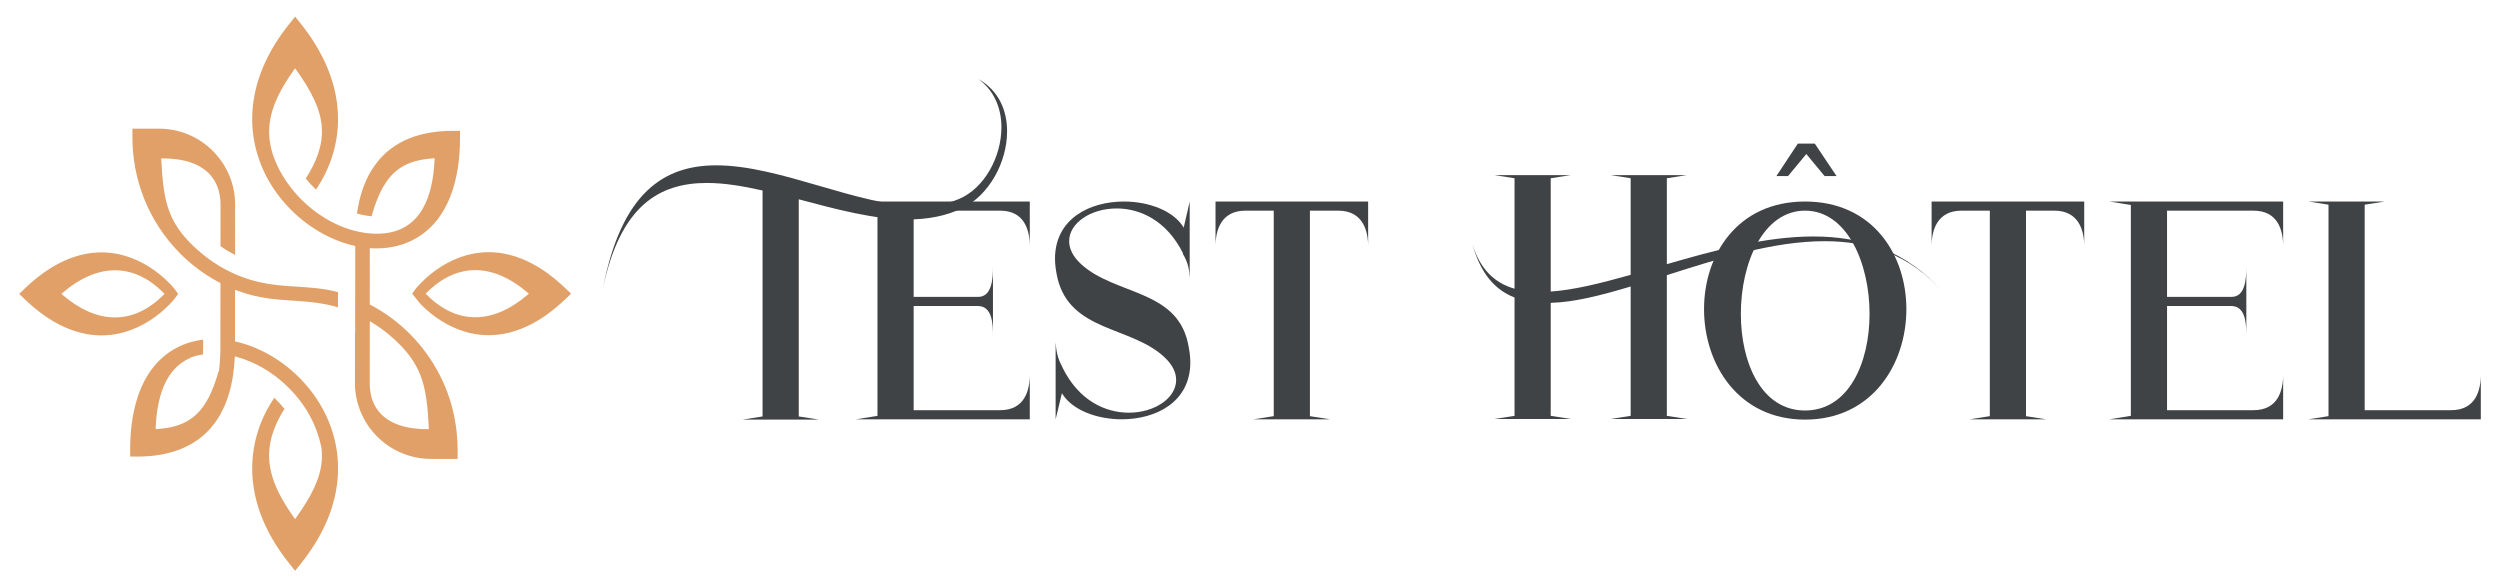 <?xml version="1.0" encoding="utf-8"?>
<!-- Generator: Adobe Illustrator 16.0.0, SVG Export Plug-In . SVG Version: 6.00 Build 0)  -->
<!DOCTYPE svg PUBLIC "-//W3C//DTD SVG 1.1//EN" "http://www.w3.org/Graphics/SVG/1.1/DTD/svg11.dtd">
<svg version="1.1" id="Calque_1" xmlns="http://www.w3.org/2000/svg" xmlns:xlink="http://www.w3.org/1999/xlink" x="0px" y="0px"
	 width="225.578px" height="53px" viewBox="0 0 225.578 53" enable-background="new 0 0 225.578 53" xml:space="preserve">
<g>
	<g>
		<path fill="#404346" d="M66.99,37.862l1.817-0.285V17.19c-1.76-0.397-3.436-0.682-5.026-0.682c-4.316,0-7.809,2.073-9.371,9.483
			c1.676-8.66,5.537-11.073,10.222-11.073c5.793,0,12.807,3.691,18.373,3.691c1.249,0,2.441-0.199,3.521-0.653
			c2.3-0.966,3.834-3.805,3.834-6.475c0-1.675-0.625-3.293-2.073-4.345c1.817,1.023,2.584,2.812,2.584,4.714
			c0,2.782-1.618,5.764-4.032,6.928c-1.533,0.738-3.181,1.022-4.912,1.022c-3.152,0-6.531-0.938-9.854-1.817v19.592l1.817,0.285
			H66.99z"/>
		<path fill="#404346" d="M77.244,37.834l1.931-0.313V18.497l-1.931-0.313h15.675v4.033c0-1.448-0.482-3.208-2.669-3.208h-7.809
			v7.78h5.82c1.278,0,1.335-1.732,1.335-2.754v6.332c0-1.079-0.028-2.754-1.363-2.754h-5.792v9.398h7.809
			c2.187,0,2.669-1.76,2.669-3.208v4.033H77.244z"/>
		<path fill="#404346" d="M95.819,35.477l-0.568,2.357v-6.929c0.057,0.71,0.143,1.392,0.625,2.244v0.027
			c1.477,2.982,3.862,4.061,5.991,4.061c2.3,0,4.259-1.306,4.259-2.953c0-0.653-0.312-1.363-1.078-2.073
			c-2.981-2.783-8.462-2.271-9.626-7.099c-0.143-0.625-0.228-1.221-0.228-1.761c0-3.634,3.152-5.168,6.219-5.168
			c2.271,0,4.515,0.853,5.395,2.357l0.54-2.357v6.929c-0.028-0.682-0.114-1.392-0.625-2.215l0.028-0.029
			c-1.477-2.981-3.891-4.06-5.991-4.06c-2.328,0-4.288,1.306-4.288,2.953c0,0.653,0.313,1.363,1.079,2.073
			c3.038,2.782,8.547,2.271,9.626,7.07c0.143,0.653,0.228,1.221,0.228,1.789c0,3.606-3.124,5.14-6.19,5.14
			C98.942,37.834,96.699,36.981,95.819,35.477z"/>
		<path fill="#404346" d="M113.114,37.834l1.817-0.285V19.008h-2.556c-2.187,0-2.697,1.76-2.697,3.208v-4.033h13.771v4.033
			c0-1.448-0.512-3.208-2.697-3.208h-2.556v18.542l1.817,0.285H113.114z"/>
		<path fill="#404346" d="M145.319,37.805l1.817-0.284v-11.67c-2.641,0.794-5.083,1.419-7.213,1.476v10.194l1.817,0.284h-6.899
			l1.817-0.284V26.845c-1.761-0.682-3.067-2.159-3.806-4.827c0.71,2.3,2.017,3.521,3.806,4.032v-9.966l-1.817-0.284h6.899
			l-1.817,0.284v10.222c2.13-0.142,4.572-0.767,7.213-1.505v-8.717l-1.817-0.284h6.899l-1.816,0.284v7.752
			c4.315-1.25,8.887-2.499,13.231-2.499s8.434,1.278,11.699,5.055c-3.01-3.465-6.729-4.629-10.705-4.629
			c-4.629,0-9.597,1.59-14.226,3.066v12.693l1.816,0.284H145.319z"/>
		<path fill="#404346" d="M153.757,27.895c0-4.884,2.981-9.711,9.114-9.711c6.134,0,9.144,4.827,9.144,9.711
			c0,4.969-3.095,9.967-9.144,9.967C156.852,37.862,153.757,32.864,153.757,27.895z M168.692,28.321c0-4.6-2.044-9.313-5.821-9.313
			c-3.776,0-5.792,4.713-5.792,9.313c0,4.401,1.846,8.718,5.792,8.718C166.819,37.039,168.692,32.722,168.692,28.321z
			 M164.632,15.884l-1.646-1.988l-1.646,1.988h-1.052l1.932-2.924h1.533l1.959,2.924H164.632z"/>
		<path fill="#404346" d="M177.727,37.834l1.817-0.285V19.008h-2.556c-2.187,0-2.697,1.76-2.697,3.208v-4.033h13.771v4.033
			c0-1.448-0.511-3.208-2.697-3.208h-2.556v18.542l1.817,0.285H177.727z"/>
		<path fill="#404346" d="M190.337,37.834l1.932-0.313V18.497l-1.932-0.313h15.675v4.033c0-1.448-0.483-3.208-2.669-3.208h-7.809
			v7.78h5.82c1.278,0,1.335-1.732,1.335-2.754v6.332c0-1.079-0.028-2.754-1.363-2.754h-5.792v9.398h7.809
			c2.186,0,2.669-1.76,2.669-3.208v4.033H190.337z"/>
		<path fill="#404346" d="M208.286,37.834l1.817-0.285V18.468l-1.817-0.285h6.9l-1.817,0.285V37.01h7.809
			c2.187,0,2.669-1.76,2.669-3.208v4.033H208.286z"/>
	</g>
	<path fill-rule="evenodd" clip-rule="evenodd" fill="#E0A067" d="M1.731,26.516l0.494,0.476c0.517,0.497,1.064,0.963,1.646,1.383
		c1.18,0.852,2.513,1.509,3.954,1.768c1.158,0.208,2.311,0.145,3.44-0.184c1.536-0.448,2.968-1.384,4.072-2.534
		c0.158-0.164,0.323-0.336,0.457-0.521l0.28-0.385l-0.28-0.389c-0.133-0.185-0.299-0.357-0.457-0.521
		c-1.104-1.149-2.536-2.085-4.072-2.533c-1.129-0.329-2.282-0.392-3.44-0.184c-1.44,0.259-2.773,0.916-3.954,1.768
		c-0.582,0.419-1.129,0.886-1.646,1.383L1.731,26.516L1.731,26.516z M5.675,26.4c2.934-2.515,6.212-2.845,9.065,0.008l0.107,0.107
		l-0.107,0.107c-2.854,2.854-6.132,2.522-9.065,0.009L5.54,26.516L5.675,26.4L5.675,26.4z M37.188,26.496l0.738,0.917
		c1.104,1.147,2.534,2.081,4.068,2.528c1.129,0.328,2.282,0.392,3.44,0.184c1.441-0.259,2.773-0.916,3.954-1.768
		c0.431-0.312,0.838-0.643,1.232-1c0.309-0.279,0.608-0.568,0.908-0.857c-0.299-0.289-0.599-0.578-0.908-0.857
		c-0.394-0.357-0.801-0.689-1.232-1.001c-1.18-0.852-2.512-1.509-3.954-1.768c-1.158-0.208-2.311-0.145-3.44,0.185
		c-1.537,0.447-2.968,1.383-4.073,2.533c-0.158,0.164-0.323,0.337-0.457,0.521L37.188,26.496L37.188,26.496z M47.584,26.615
		c-2.934,2.515-6.211,2.845-9.065-0.008L38.412,26.5l0.107-0.107c2.854-2.853,6.131-2.522,9.065-0.008l0.135,0.115L47.584,26.615
		L47.584,26.615z M17.164,32.303v-0.032l0.102-0.036c0.341-0.119,0.693-0.205,1.051-0.258c0.007-0.209,0.012-0.417,0.012-0.626
		l0-0.705c-0.328,0.039-0.654,0.101-0.975,0.185l-0.045,0.013c-0.427,0.115-0.843,0.271-1.238,0.469
		c-0.561,0.279-1.077,0.634-1.537,1.059c-0.281,0.261-0.538,0.545-0.772,0.849c-0.066,0.087-0.131,0.174-0.193,0.264
		c-0.094,0.134-0.184,0.271-0.269,0.41c-0.085,0.141-0.167,0.284-0.245,0.43c-0.077,0.146-0.15,0.294-0.219,0.444
		c-0.046,0.101-0.091,0.202-0.134,0.305c-0.064,0.153-0.125,0.31-0.181,0.467c-0.019,0.053-0.038,0.105-0.056,0.157
		c-0.073,0.214-0.139,0.429-0.199,0.646c-0.031,0.108-0.059,0.218-0.086,0.328c-0.014,0.055-0.027,0.109-0.04,0.165
		c-0.025,0.11-0.05,0.221-0.073,0.332c-0.012,0.056-0.022,0.111-0.034,0.167c-0.011,0.056-0.021,0.112-0.031,0.169
		c-0.01,0.055-0.02,0.11-0.03,0.167c-0.01,0.057-0.018,0.112-0.027,0.17c-0.018,0.111-0.034,0.224-0.049,0.337
		c-0.008,0.057-0.015,0.112-0.022,0.169c-0.007,0.057-0.013,0.113-0.02,0.17s-0.013,0.113-0.019,0.169
		c-0.005,0.057-0.011,0.113-0.016,0.17c-0.005,0.057-0.009,0.113-0.015,0.169c-0.004,0.057-0.009,0.113-0.013,0.17
		c-0.003,0.057-0.008,0.112-0.011,0.169l-0.01,0.168l-0.007,0.169l-0.007,0.169c-0.001,0.056-0.003,0.111-0.004,0.167l-0.003,0.167
		l-0.002,0.166l-0.001,0.167v0.658h0.659c0.075,0,0.15,0,0.226-0.001l0.017-0.001c0.071-0.001,0.142-0.002,0.212-0.005l0.028-0.001
		c0.067-0.002,0.134-0.005,0.2-0.009l0.041-0.002c0.065-0.003,0.131-0.007,0.196-0.012l0.027-0.001
		c0.141-0.012,0.282-0.024,0.423-0.038l0.011-0.001c0.069-0.007,0.138-0.016,0.206-0.024l0.015-0.001
		c0.209-0.027,0.417-0.06,0.625-0.099l0.003-0.001c1.206-0.226,2.349-0.668,3.335-1.406l0.007-0.006
		c0.09-0.068,0.178-0.138,0.265-0.21l0.029-0.024c0.036-0.03,0.071-0.062,0.106-0.092l0.041-0.037
		c0.029-0.024,0.057-0.05,0.084-0.076l0.054-0.05l0.054-0.052c0.042-0.041,0.083-0.082,0.125-0.123l0.022-0.022
		c0.025-0.026,0.049-0.052,0.073-0.077l0.026-0.027c0.169-0.182,0.329-0.372,0.478-0.57l0.008-0.011
		c0.023-0.031,0.046-0.063,0.069-0.093l0.007-0.01l0.02-0.028c0.024-0.034,0.048-0.068,0.072-0.103l0.044-0.063l0.057-0.085
		c0.021-0.031,0.041-0.063,0.061-0.095l0.03-0.049c0.028-0.043,0.055-0.087,0.081-0.133l0.001-0.001v-0.001l0.002-0.002
		c0.032-0.053,0.062-0.106,0.092-0.16l0.001-0.001l0.004-0.007c0.538-0.957,0.875-2.017,1.072-3.093l0-0.002l0-0.002
		c0.014-0.074,0.026-0.148,0.039-0.223l0.001-0.005v-0.001c0.012-0.069,0.022-0.14,0.034-0.21l0.002-0.024
		c0.011-0.068,0.02-0.136,0.029-0.203l0.002-0.013c0.055-0.421,0.093-0.843,0.115-1.266l0.01-0.188l0.183,0.05
		c0.447,0.123,0.886,0.28,1.311,0.467c1.951,0.855,3.684,2.349,4.848,4.131l0.154,0.234h-0.005c0.02,0.032,0.04,0.064,0.06,0.098
		c0.073,0.119,0.142,0.24,0.208,0.363c0.496,0.903,0.853,1.877,1.052,2.888L29,40.389l0.001,0.005
		c0.048,0.373,0.06,0.749,0.034,1.124c-0.059,0.874-0.319,1.702-0.686,2.493c-0.43,0.933-1.005,1.817-1.598,2.653l-0.124,0.176
		l-0.124-0.176c-1.073-1.515-2.082-3.258-2.208-5.152c-0.063-0.947,0.101-1.869,0.432-2.756c0.244-0.653,0.566-1.275,0.941-1.862
		c-0.284-0.354-0.593-0.687-0.922-0.997c-0.232,0.342-0.446,0.694-0.641,1.059l-0.043,0.08H24.06
		c-0.501,0.953-0.869,1.973-1.083,3.028c-0.22,1.083-0.277,2.196-0.168,3.297c0.276,2.796,1.566,5.33,3.305,7.498l0.516,0.642
		l0.514-0.641c1.74-2.168,3.029-4.702,3.306-7.498c0.109-1.1,0.052-2.211-0.167-3.293c-0.228-1.122-0.628-2.202-1.179-3.206
		c-1.295-2.362-3.424-4.317-5.892-5.399c-0.609-0.268-1.241-0.481-1.889-0.632l-0.118-0.027l0.004-4.659l0.206,0.077
		c0.9,0.342,1.813,0.565,2.766,0.7c0.852,0.121,1.708,0.169,2.564,0.227c0.644,0.044,1.285,0.094,1.924,0.186
		c0.62,0.089,1.228,0.217,1.828,0.396v-1.371c-0.644-0.173-1.298-0.284-1.961-0.358c-0.671-0.075-1.345-0.113-2.019-0.155
		c-1.052-0.066-2.085-0.15-3.115-0.389c-2.433-0.564-4.531-1.798-6.274-3.576c-0.772-0.787-1.387-1.642-1.796-2.67
		c-0.276-0.695-0.442-1.421-0.549-2.16c-0.126-0.857-0.18-1.731-0.225-2.597l-0.008-0.16h0.16c1.622,0,3.477,0.357,4.483,1.762
		c0.512,0.712,0.707,1.563,0.707,2.429c0,1.244-0.002,2.488-0.003,3.732c0.421,0.292,0.861,0.557,1.317,0.791l0.004-4.536
		c0.002-1.825-0.72-3.56-2.01-4.85c-1.292-1.294-3.029-2.014-4.858-2.014H11.95l-0.002,0.63v0.09
		C11.932,16.25,13.436,20,16.186,22.804c1.06,1.08,2.285,1.992,3.625,2.696l0.081,0.042v0.092c-0.002,1.906-0.004,3.813-0.006,5.718
		c-0.001,0.666-0.034,1.334-0.116,1.995l-0.018,0.133h-0.019c-0.257,0.901-0.58,1.83-1.043,2.644
		c-0.381,0.669-0.858,1.256-1.499,1.692c-0.883,0.603-1.931,0.82-2.981,0.893l-0.169,0.011l0.008-0.17
		C14.158,36.185,14.756,33.332,17.164,32.303L17.164,32.303z M27.588,16.108c0.284,0.353,0.593,0.686,0.923,0.997
		c1.277-1.885,1.99-4.074,1.99-6.36c0-3.21-1.384-6.137-3.357-8.603L26.63,1.5l-0.515,0.642c-1.74,2.168-3.029,4.702-3.306,7.498
		c-0.109,1.101-0.052,2.214,0.168,3.297c0.228,1.121,0.626,2.2,1.177,3.203c1.295,2.361,3.424,4.316,5.893,5.399
		c0.607,0.267,1.241,0.48,1.888,0.631l0.118,0.027l-0.004,4.668l-0.003-0.001v1.443l0.001,0.001l-0.001,1.705l-0.015-0.007
		l-0.004,4.539c-0.003,3.688,2.921,6.716,6.601,6.857l0.037,0.002c0.031,0.001,0.062,0.002,0.093,0.002
		c0.042,0.001,0.085,0.002,0.126,0.002h0.011h2.397l0.002-0.719c0.002-0.547-0.028-1.093-0.083-1.637L41.21,39.04
		c-0.005-0.056-0.011-0.111-0.018-0.167l-0.008-0.061c-0.007-0.061-0.015-0.122-0.023-0.183c-0.007-0.054-0.015-0.106-0.023-0.159
		l-0.01-0.069c-0.01-0.068-0.021-0.136-0.032-0.203l-0.001-0.009c-0.472-3.019-1.894-5.794-4.031-7.976
		c-1.058-1.08-2.28-1.991-3.618-2.695l-0.081-0.043l0.005-5.084l0.159,0.009c1.262,0.067,2.521-0.145,3.656-0.711
		c3.411-1.699,4.324-5.731,4.324-9.223v-0.659h-0.659c-2.743,0-5.347,0.778-7.014,3.085c-0.928,1.28-1.408,2.82-1.626,4.373
		c0.429,0.123,0.871,0.211,1.316,0.247c0.256-0.898,0.578-1.823,1.04-2.634c0.381-0.67,0.859-1.257,1.5-1.693
		c0.883-0.603,1.931-0.819,2.98-0.892l0.17-0.012l-0.008,0.17c-0.146,3.16-1.146,6.408-4.814,6.627
		c-1.297,0.077-2.635-0.229-3.82-0.748c-2.19-0.96-4.115-2.729-5.266-4.825c-0.687-1.254-1.107-2.583-1.01-4.024
		c0.127-1.893,1.132-3.632,2.205-5.146l0.124-0.175l0.125,0.175c0.592,0.836,1.166,1.722,1.597,2.653
		c0.367,0.791,0.627,1.62,0.687,2.494C29.152,13.177,28.484,14.713,27.588,16.108L27.588,16.108z M38.535,38.724
		c-1.623,0-3.478-0.357-4.485-1.763c-0.256-0.355-0.436-0.755-0.549-1.178L33.5,35.78L33.5,35.777
		c-0.092-0.406-0.135-0.823-0.139-1.24v-0.014l0.005-5.547l0.231,0.143c0.512,0.314,1.003,0.663,1.466,1.045
		c0.369,0.305,0.72,0.631,1.055,0.973c0.772,0.787,1.387,1.642,1.796,2.67c0.278,0.695,0.442,1.421,0.549,2.16
		c0.125,0.856,0.179,1.731,0.225,2.597l0.008,0.16H38.535L38.535,38.724z"/>
</g>
</svg>
